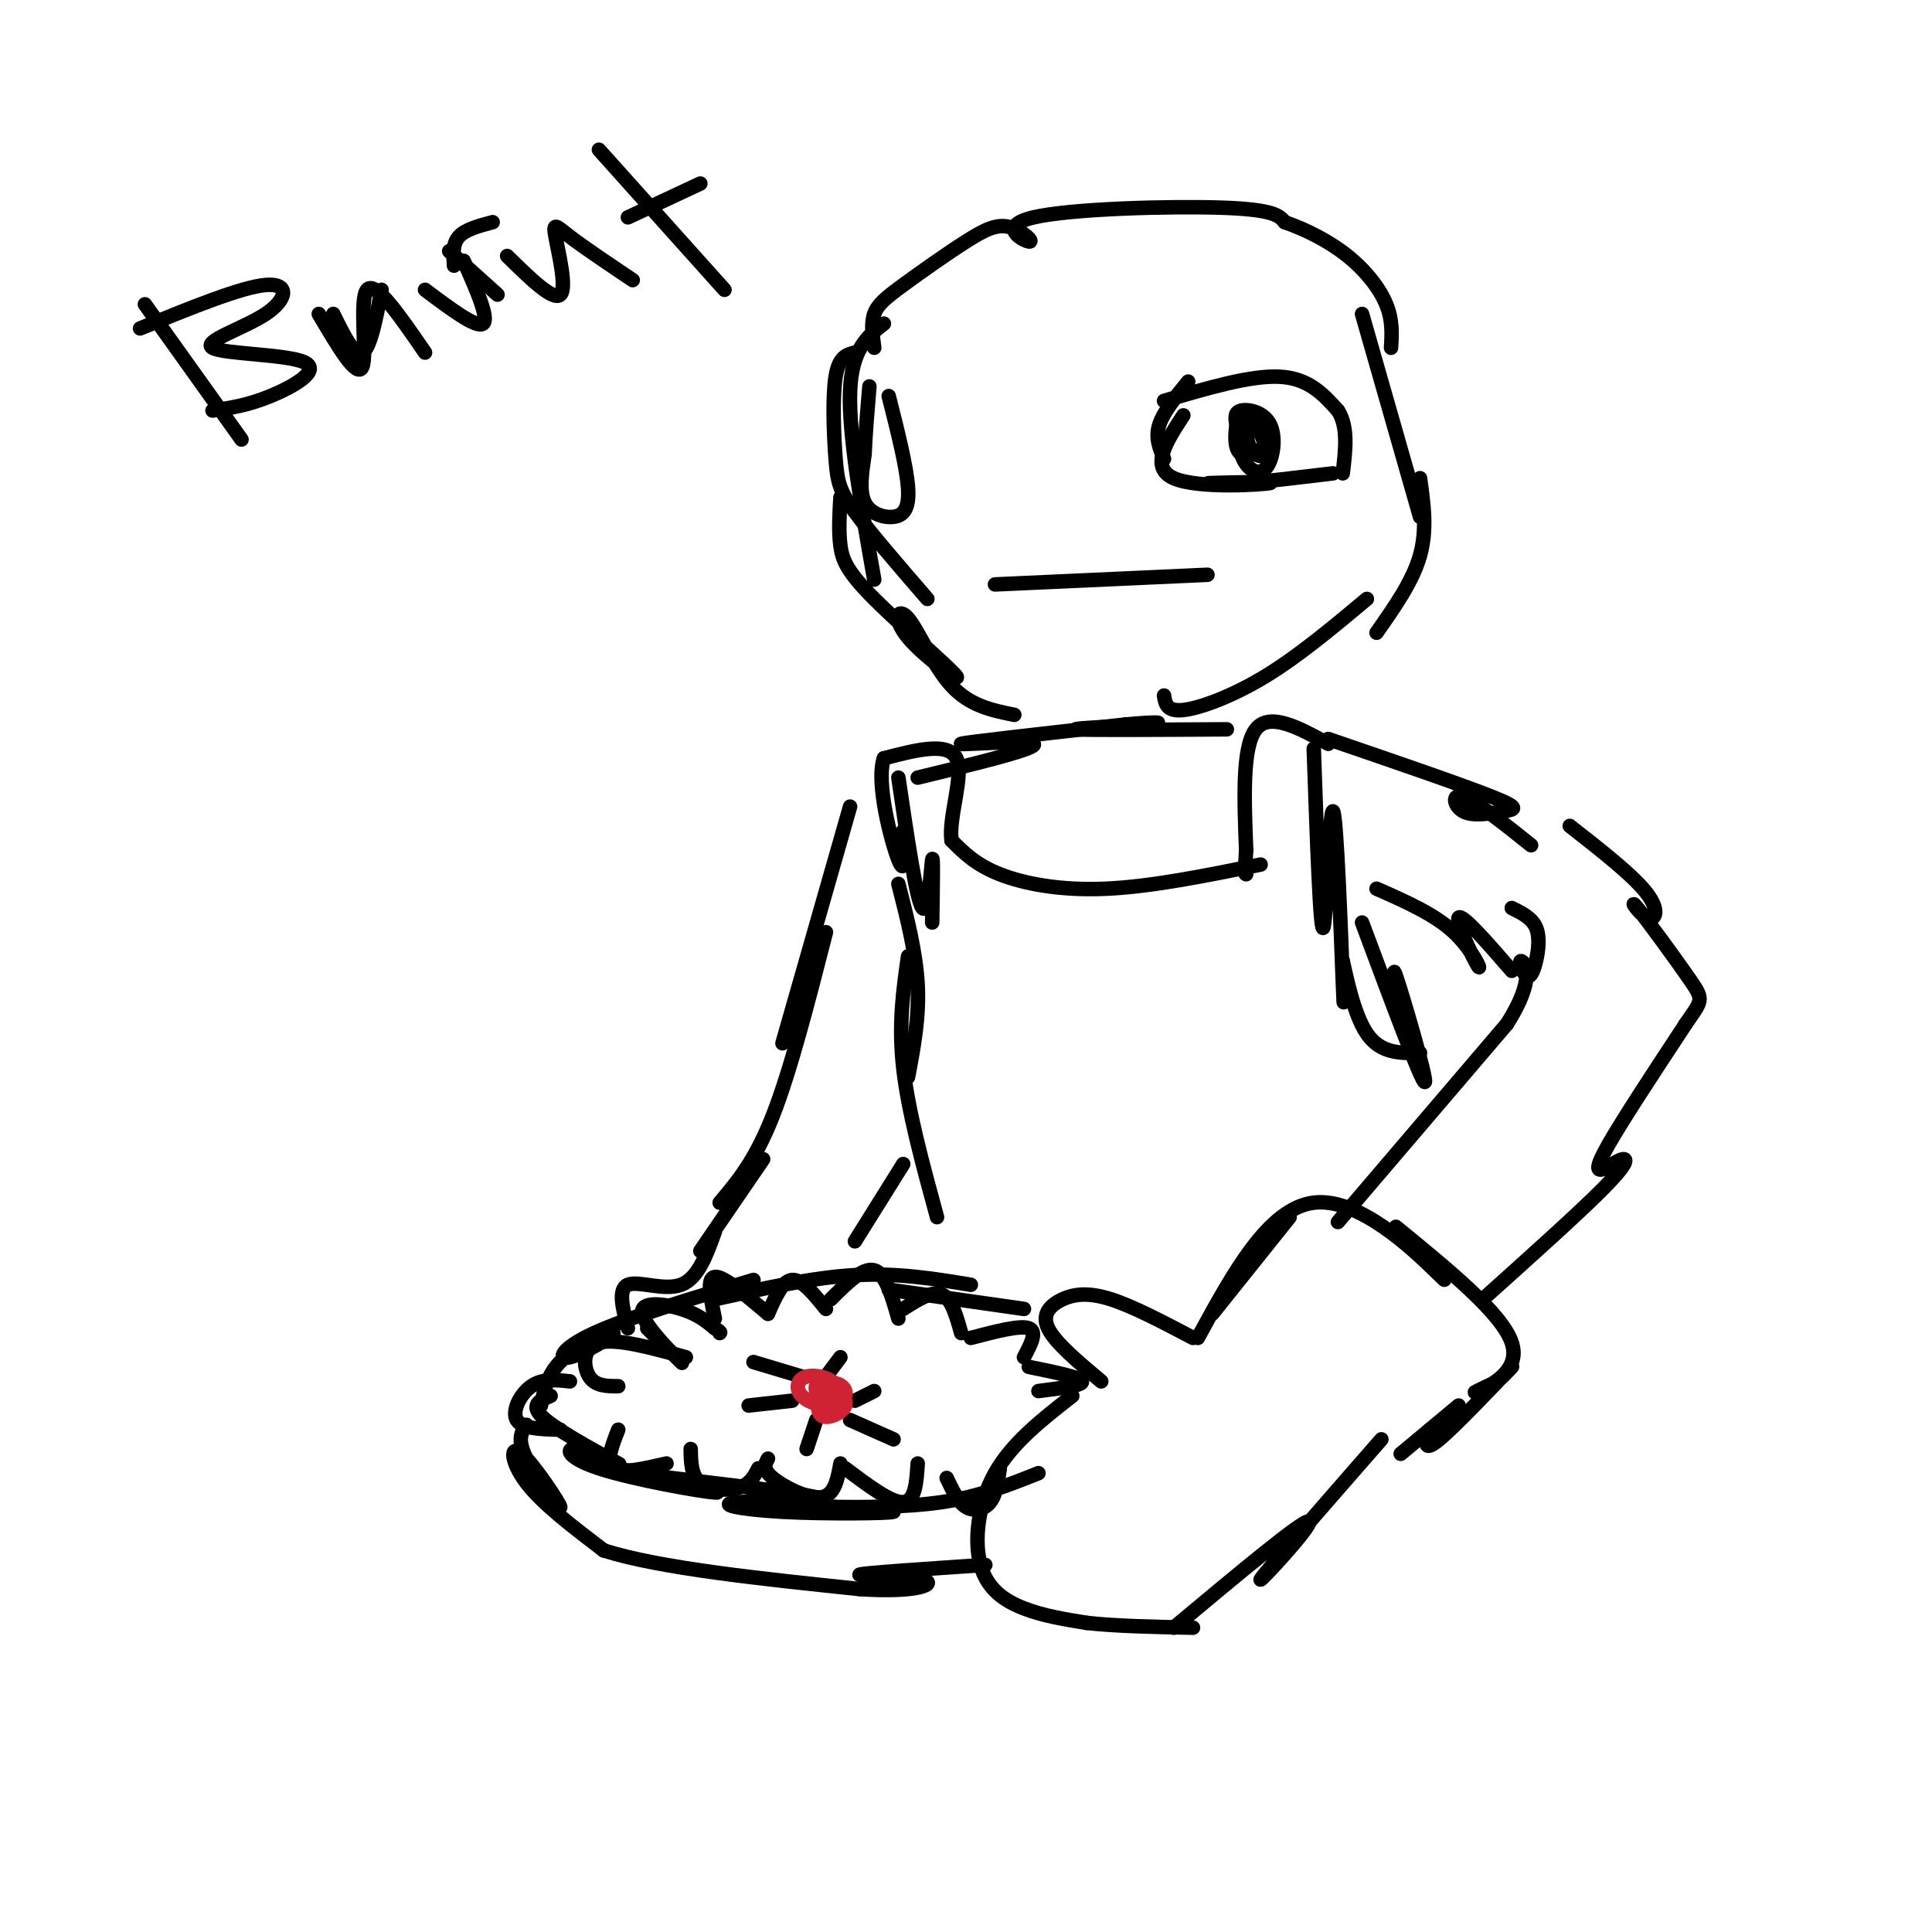 <svg viewBox='0 0 400 400' version='1.1' xmlns='http://www.w3.org/2000/svg' xmlns:xlink='http://www.w3.org/1999/xlink'><g fill='none' stroke='rgb(0,0,0)' stroke-width='3' stroke-linecap='round' stroke-linejoin='round'><path d='M247,277c-6.208,-3.268 -12.417,-6.536 -17,-8c-4.583,-1.464 -7.542,-1.125 -10,0c-2.458,1.125 -4.417,3.036 -3,6c1.417,2.964 6.208,6.982 11,11'/><path d='M222,289c-6.232,4.863 -12.464,9.726 -16,16c-3.536,6.274 -4.375,13.958 -3,19c1.375,5.042 4.964,7.440 9,9c4.036,1.560 8.518,2.280 13,3'/><path d='M225,336c5.833,0.667 13.917,0.833 22,1'/><path d='M243,337c13.489,-11.267 26.978,-22.533 28,-22c1.022,0.533 -10.422,12.867 -10,12c0.422,-0.867 12.711,-14.933 25,-29'/><path d='M248,277c7.311,-13.422 14.622,-26.844 24,-28c9.378,-1.156 20.822,9.956 25,14c4.178,4.044 1.089,1.022 -2,-2'/><path d='M289,254c11.000,8.978 22.000,17.956 24,24c2.000,6.044 -5.000,9.156 -7,10c-2.000,0.844 1.000,-0.578 4,-2'/><path d='M310,286c1.881,-1.619 4.583,-4.667 2,-2c-2.583,2.667 -10.452,11.048 -14,14c-3.548,2.952 -2.774,0.476 -2,-2'/><path d='M302,291c0.000,0.000 -12.000,10.000 -12,10'/><path d='M267,252c0.000,0.000 -16.000,20.000 -16,20'/><path d='M277,253c0.000,0.000 35.000,-41.000 35,-41'/><path d='M312,212c6.062,-9.491 3.715,-12.720 3,-13c-0.715,-0.280 0.200,2.389 1,3c0.800,0.611 1.485,-0.835 2,-3c0.515,-2.165 0.862,-5.047 0,-7c-0.862,-1.953 -2.931,-2.976 -5,-4'/><path d='M307,269c10.010,-8.981 20.019,-17.962 25,-23c4.981,-5.038 4.933,-6.134 4,-6c-0.933,0.134 -2.751,1.498 -4,2c-1.249,0.502 -1.928,0.144 1,-5c2.928,-5.144 9.464,-15.072 16,-25'/><path d='M349,212c3.388,-4.954 3.858,-4.838 1,-9c-2.858,-4.162 -9.044,-12.600 -11,-15c-1.956,-2.400 0.320,1.238 2,2c1.680,0.762 2.766,-1.354 0,-5c-2.766,-3.646 -9.383,-8.823 -16,-14'/><path d='M313,201c-5.155,-5.935 -10.310,-11.869 -11,-11c-0.690,0.869 3.083,8.542 4,10c0.917,1.458 -1.024,-3.298 -5,-7c-3.976,-3.702 -9.988,-6.351 -16,-9'/><path d='M282,191c6.244,16.756 12.489,33.511 13,33c0.511,-0.511 -4.711,-18.289 -6,-22c-1.289,-3.711 1.356,6.644 4,17'/><path d='M317,175c-5.713,-4.561 -11.426,-9.123 -14,-10c-2.574,-0.877 -2.010,1.930 0,3c2.010,1.070 5.464,0.404 8,0c2.536,-0.404 4.153,-0.544 -2,-3c-6.153,-2.456 -20.077,-7.228 -34,-12'/><path d='M275,154c-6.083,-3.333 -12.167,-6.667 -15,-3c-2.833,3.667 -2.417,14.333 -2,25'/><path d='M258,176c-0.333,5.000 -0.167,5.000 0,5'/><path d='M272,155c0.679,19.417 1.357,38.833 2,37c0.643,-1.833 1.250,-24.917 2,-24c0.750,0.917 1.643,25.833 2,35c0.357,9.167 0.179,2.583 0,-4'/><path d='M278,199c0.622,2.533 2.178,10.867 5,15c2.822,4.133 6.911,4.067 11,4'/><path d='M261,179c-11.289,2.289 -22.578,4.578 -32,5c-9.422,0.422 -16.978,-1.022 -22,-3c-5.022,-1.978 -7.511,-4.489 -10,-7'/><path d='M197,174c-0.667,-4.867 2.667,-13.533 1,-17c-1.667,-3.467 -8.333,-1.733 -15,0'/><path d='M183,157c-1.711,4.933 1.511,17.267 3,21c1.489,3.733 1.244,-1.133 1,-6'/><path d='M186,161c1.889,12.800 3.778,25.600 5,27c1.222,1.400 1.778,-8.600 2,-10c0.222,-1.400 0.111,5.800 0,13'/><path d='M212,271c0.000,0.000 -28.000,-4.000 -28,-4'/><path d='M201,266c-7.583,-1.250 -15.167,-2.500 -24,-2c-8.833,0.500 -18.917,2.750 -29,5'/><path d='M156,265c-13.037,3.907 -26.073,7.815 -33,11c-6.927,3.185 -7.743,5.648 -5,5c2.743,-0.648 9.046,-4.405 9,-5c-0.046,-0.595 -6.442,1.973 -10,5c-3.558,3.027 -4.279,6.514 -5,10'/><path d='M114,289c-2.339,0.983 -4.679,1.966 -1,5c3.679,3.034 13.375,8.120 15,9c1.625,0.880 -4.822,-2.444 -8,-3c-3.178,-0.556 -3.086,1.658 4,4c7.086,2.342 21.168,4.812 24,5c2.832,0.188 -5.584,-1.906 -14,-4'/><path d='M134,305c-5.419,-0.914 -11.968,-1.200 -3,0c8.968,1.200 33.451,3.887 38,5c4.549,1.113 -10.836,0.652 -16,1c-5.164,0.348 -0.106,1.506 9,2c9.106,0.494 22.259,0.325 23,0c0.741,-0.325 -10.931,-0.807 -15,-1c-4.069,-0.193 -0.534,-0.096 3,0'/><path d='M173,312c4.467,0.044 14.133,0.156 22,-1c7.867,-1.156 13.933,-3.578 20,-6'/><path d='M109,295c-1.018,1.467 -2.035,2.935 0,7c2.035,4.065 7.123,10.729 7,10c-0.123,-0.729 -5.456,-8.850 -8,-11c-2.544,-2.150 -2.298,1.671 1,6c3.298,4.329 9.649,9.164 16,14'/><path d='M125,321c11.500,3.667 32.250,5.833 53,8'/><path d='M178,329c12.226,0.821 16.292,-1.125 13,-2c-3.292,-0.875 -13.940,-0.679 -13,-1c0.940,-0.321 13.470,-1.161 26,-2'/><path d='M134,275c4.060,4.036 8.119,8.071 7,7c-1.119,-1.071 -7.417,-7.250 -8,-10c-0.583,-2.750 4.548,-2.071 8,-1c3.452,1.071 5.226,2.536 7,4'/><path d='M148,275c1.333,0.833 1.167,0.917 1,1'/><path d='M148,273c-0.556,-2.689 -1.111,-5.378 -1,-7c0.111,-1.622 0.889,-2.178 3,-1c2.111,1.178 5.556,4.089 9,7'/><path d='M159,272c1.500,-3.417 3.000,-6.833 5,-7c2.000,-0.167 4.500,2.917 7,6'/><path d='M172,269c3.333,-3.333 6.667,-6.667 9,-6c2.333,0.667 3.667,5.333 5,10'/><path d='M187,271c3.000,-1.917 6.000,-3.833 8,-3c2.000,0.833 3.000,4.417 4,8'/><path d='M142,281c-7.244,-2.000 -14.489,-4.000 -18,-3c-3.511,1.000 -3.289,5.000 -2,7c1.289,2.000 3.644,2.000 6,2'/><path d='M118,286c-2.844,-0.311 -5.689,-0.622 -8,1c-2.311,1.622 -4.089,5.178 -3,7c1.089,1.822 5.044,1.911 9,2'/><path d='M128,296c-1.333,3.417 -2.667,6.833 -1,8c1.667,1.167 6.333,0.083 11,-1'/><path d='M143,300c0.044,2.756 0.089,5.511 2,7c1.911,1.489 5.689,1.711 8,1c2.311,-0.711 3.156,-2.356 4,-4'/><path d='M159,302c-0.600,1.089 -1.200,2.178 1,4c2.200,1.822 7.200,4.378 10,4c2.800,-0.378 3.400,-3.689 4,-7'/><path d='M175,304c4.750,3.583 9.500,7.167 12,7c2.500,-0.167 2.750,-4.083 3,-8'/><path d='M196,306c1.178,2.489 2.356,4.978 4,6c1.644,1.022 3.756,0.578 5,-1c1.244,-1.578 1.622,-4.289 2,-7'/><path d='M201,277c5.083,-1.333 10.167,-2.667 12,-2c1.833,0.667 0.417,3.333 -1,6'/><path d='M213,283c5.333,1.083 10.667,2.167 11,3c0.333,0.833 -4.333,1.417 -9,2'/><path d='M166,285c0.000,0.000 -10.000,-3.000 -10,-3'/><path d='M164,290c0.000,0.000 -9.000,1.000 -9,1'/><path d='M169,294c0.000,0.000 -2.000,6.000 -2,6'/><path d='M176,294c0.000,0.000 9.000,4.000 9,4'/><path d='M177,290c0.000,0.000 4.000,-2.000 4,-2'/><path d='M171,285c0.000,0.000 3.000,-4.000 3,-4'/></g>
<g fill='none' stroke='rgb(207,34,51)' stroke-width='3' stroke-linecap='round' stroke-linejoin='round'><path d='M171,288c0.518,1.526 1.036,3.053 2,3c0.964,-0.053 2.375,-1.684 2,-3c-0.375,-1.316 -2.534,-2.317 -4,-1c-1.466,1.317 -2.238,4.951 -1,6c1.238,1.049 4.487,-0.487 5,-2c0.513,-1.513 -1.711,-3.004 -3,-3c-1.289,0.004 -1.645,1.502 -2,3'/><path d='M170,291c0.693,-0.267 3.425,-2.435 3,-4c-0.425,-1.565 -4.007,-2.527 -6,-2c-1.993,0.527 -2.399,2.542 -1,4c1.399,1.458 4.602,2.360 6,2c1.398,-0.360 0.992,-1.982 0,-3c-0.992,-1.018 -2.569,-1.434 -3,-1c-0.431,0.434 0.285,1.717 1,3'/></g>
<g fill='none' stroke='rgb(0,0,0)' stroke-width='3' stroke-linecap='round' stroke-linejoin='round'><path d='M186,183c1.833,7.167 3.667,14.333 4,21c0.333,6.667 -0.833,12.833 -2,19'/><path d='M188,198c-1.000,7.000 -2.000,14.000 -1,23c1.000,9.000 4.000,20.000 7,31'/><path d='M176,167c0.000,0.000 -14.000,49.000 -14,49'/><path d='M171,193c-3.667,14.333 -7.333,28.667 -11,38c-3.667,9.333 -7.333,13.667 -11,18'/><path d='M158,240c0.000,0.000 -13.000,19.000 -13,19'/><path d='M187,241c0.000,0.000 -10.000,16.000 -10,16'/><path d='M148,255c-1.733,4.844 -3.467,9.689 -7,11c-3.533,1.311 -8.867,-0.911 -11,0c-2.133,0.911 -1.067,4.956 0,9'/><path d='M190,161c12.556,-3.044 25.111,-6.089 24,-7c-1.111,-0.911 -15.889,0.311 -15,0c0.889,-0.311 17.444,-2.156 34,-4'/><path d='M233,150c7.369,-0.679 8.792,-0.375 4,0c-4.792,0.375 -15.798,0.821 -14,1c1.798,0.179 16.399,0.089 31,0'/><path d='M210,148c-4.589,-0.924 -9.179,-1.847 -13,-6c-3.821,-4.153 -6.874,-11.534 -9,-14c-2.126,-2.466 -3.327,-0.017 0,4c3.327,4.017 11.180,9.603 10,8c-1.180,-1.603 -11.395,-10.393 -17,-16c-5.605,-5.607 -6.602,-8.031 -7,-11c-0.398,-2.969 -0.199,-6.485 0,-10'/><path d='M181,120c-2.667,-15.083 -5.333,-30.167 -5,-39c0.333,-8.833 3.667,-11.417 7,-14'/><path d='M181,72c-0.344,-2.519 -0.689,-5.037 0,-7c0.689,-1.963 2.411,-3.369 6,-6c3.589,-2.631 9.044,-6.487 13,-9c3.956,-2.513 6.414,-3.685 9,-3c2.586,0.685 5.301,3.225 4,3c-1.301,-0.225 -6.620,-3.214 1,-5c7.620,-1.786 28.177,-2.367 39,-2c10.823,0.367 11.911,1.684 13,3'/><path d='M266,46c4.488,1.560 9.208,3.958 13,7c3.792,3.042 6.655,6.726 8,10c1.345,3.274 1.173,6.137 1,9'/><path d='M282,65c0.000,0.000 12.000,42.000 12,42'/><path d='M294,99c0.750,5.333 1.500,10.667 0,16c-1.500,5.333 -5.250,10.667 -9,16'/><path d='M283,124c-7.067,5.911 -14.133,11.822 -21,16c-6.867,4.178 -13.533,6.622 -17,7c-3.467,0.378 -3.733,-1.311 -4,-3'/><path d='M177,73c-1.661,0.411 -3.321,0.821 -4,5c-0.679,4.179 -0.375,12.125 0,17c0.375,4.875 0.821,6.679 4,11c3.179,4.321 9.089,11.161 15,18'/><path d='M246,79c-2.583,3.167 -5.167,6.333 -6,9c-0.833,2.667 0.083,4.833 1,7'/><path d='M245,86c-3.506,5.381 -7.012,10.762 -2,13c5.012,2.238 18.542,1.333 20,1c1.458,-0.333 -9.155,-0.095 -12,0c-2.845,0.095 2.077,0.048 7,0'/><path d='M258,100c4.167,-0.333 11.083,-1.167 18,-2'/><path d='M241,83c9.000,-2.667 18.000,-5.333 24,-5c6.000,0.333 9.000,3.667 12,7'/><path d='M277,85c2.167,3.333 1.583,8.167 1,13'/><path d='M258,86c-0.021,2.692 -0.042,5.385 1,7c1.042,1.615 3.146,2.154 3,0c-0.146,-2.154 -2.544,-7.000 -4,-7c-1.456,-0.000 -1.970,4.845 -1,8c0.970,3.155 3.425,4.619 5,3c1.575,-1.619 2.270,-6.320 1,-9c-1.270,-2.680 -4.506,-3.337 -6,-3c-1.494,0.337 -1.247,1.669 -1,3'/><path d='M256,88c-0.292,1.887 -0.522,5.104 1,6c1.522,0.896 4.794,-0.528 5,-3c0.206,-2.472 -2.656,-5.992 -4,-6c-1.344,-0.008 -1.172,3.496 -1,7'/><path d='M184,82c1.851,7.321 3.702,14.643 4,19c0.298,4.357 -0.958,5.750 -3,6c-2.042,0.250 -4.869,-0.643 -6,-3c-1.131,-2.357 -0.565,-6.179 0,-10'/><path d='M179,94c0.167,-4.000 0.583,-9.000 1,-14'/><path d='M30,63c0.000,0.000 20.000,28.000 20,28'/><path d='M29,68c10.491,-4.282 20.982,-8.563 26,-9c5.018,-0.437 4.563,2.971 0,6c-4.563,3.029 -13.233,5.678 -11,7c2.233,1.322 15.371,1.318 19,3c3.629,1.682 -2.249,5.052 -7,7c-4.751,1.948 -8.376,2.474 -12,3'/><path d='M66,65c3.956,6.711 7.911,13.422 9,11c1.089,-2.422 -0.689,-13.978 1,-16c1.689,-2.022 6.844,5.489 12,13'/><path d='M88,60c5.333,4.000 10.667,8.000 12,7c1.333,-1.000 -1.333,-7.000 -4,-13'/><path d='M105,53c4.774,4.685 9.548,9.369 11,8c1.452,-1.369 -0.417,-8.792 -1,-12c-0.583,-3.208 0.119,-2.202 3,0c2.881,2.202 7.940,5.601 13,9'/><path d='M130,45c0.000,0.000 15.000,-7.000 15,-7'/><path d='M124,31c0.000,0.000 26.000,29.000 26,29'/><path d='M94,55c-0.167,-2.250 -0.333,-4.500 1,-6c1.333,-1.500 4.167,-2.250 7,-3'/><path d='M93,52c0.000,0.000 10.000,9.000 10,9'/><path d='M69,65c2.167,4.417 4.333,8.833 6,8c1.667,-0.833 2.833,-6.917 4,-13'/><path d='M206,121c0.000,0.000 44.000,-2.000 44,-2'/></g>
</svg>